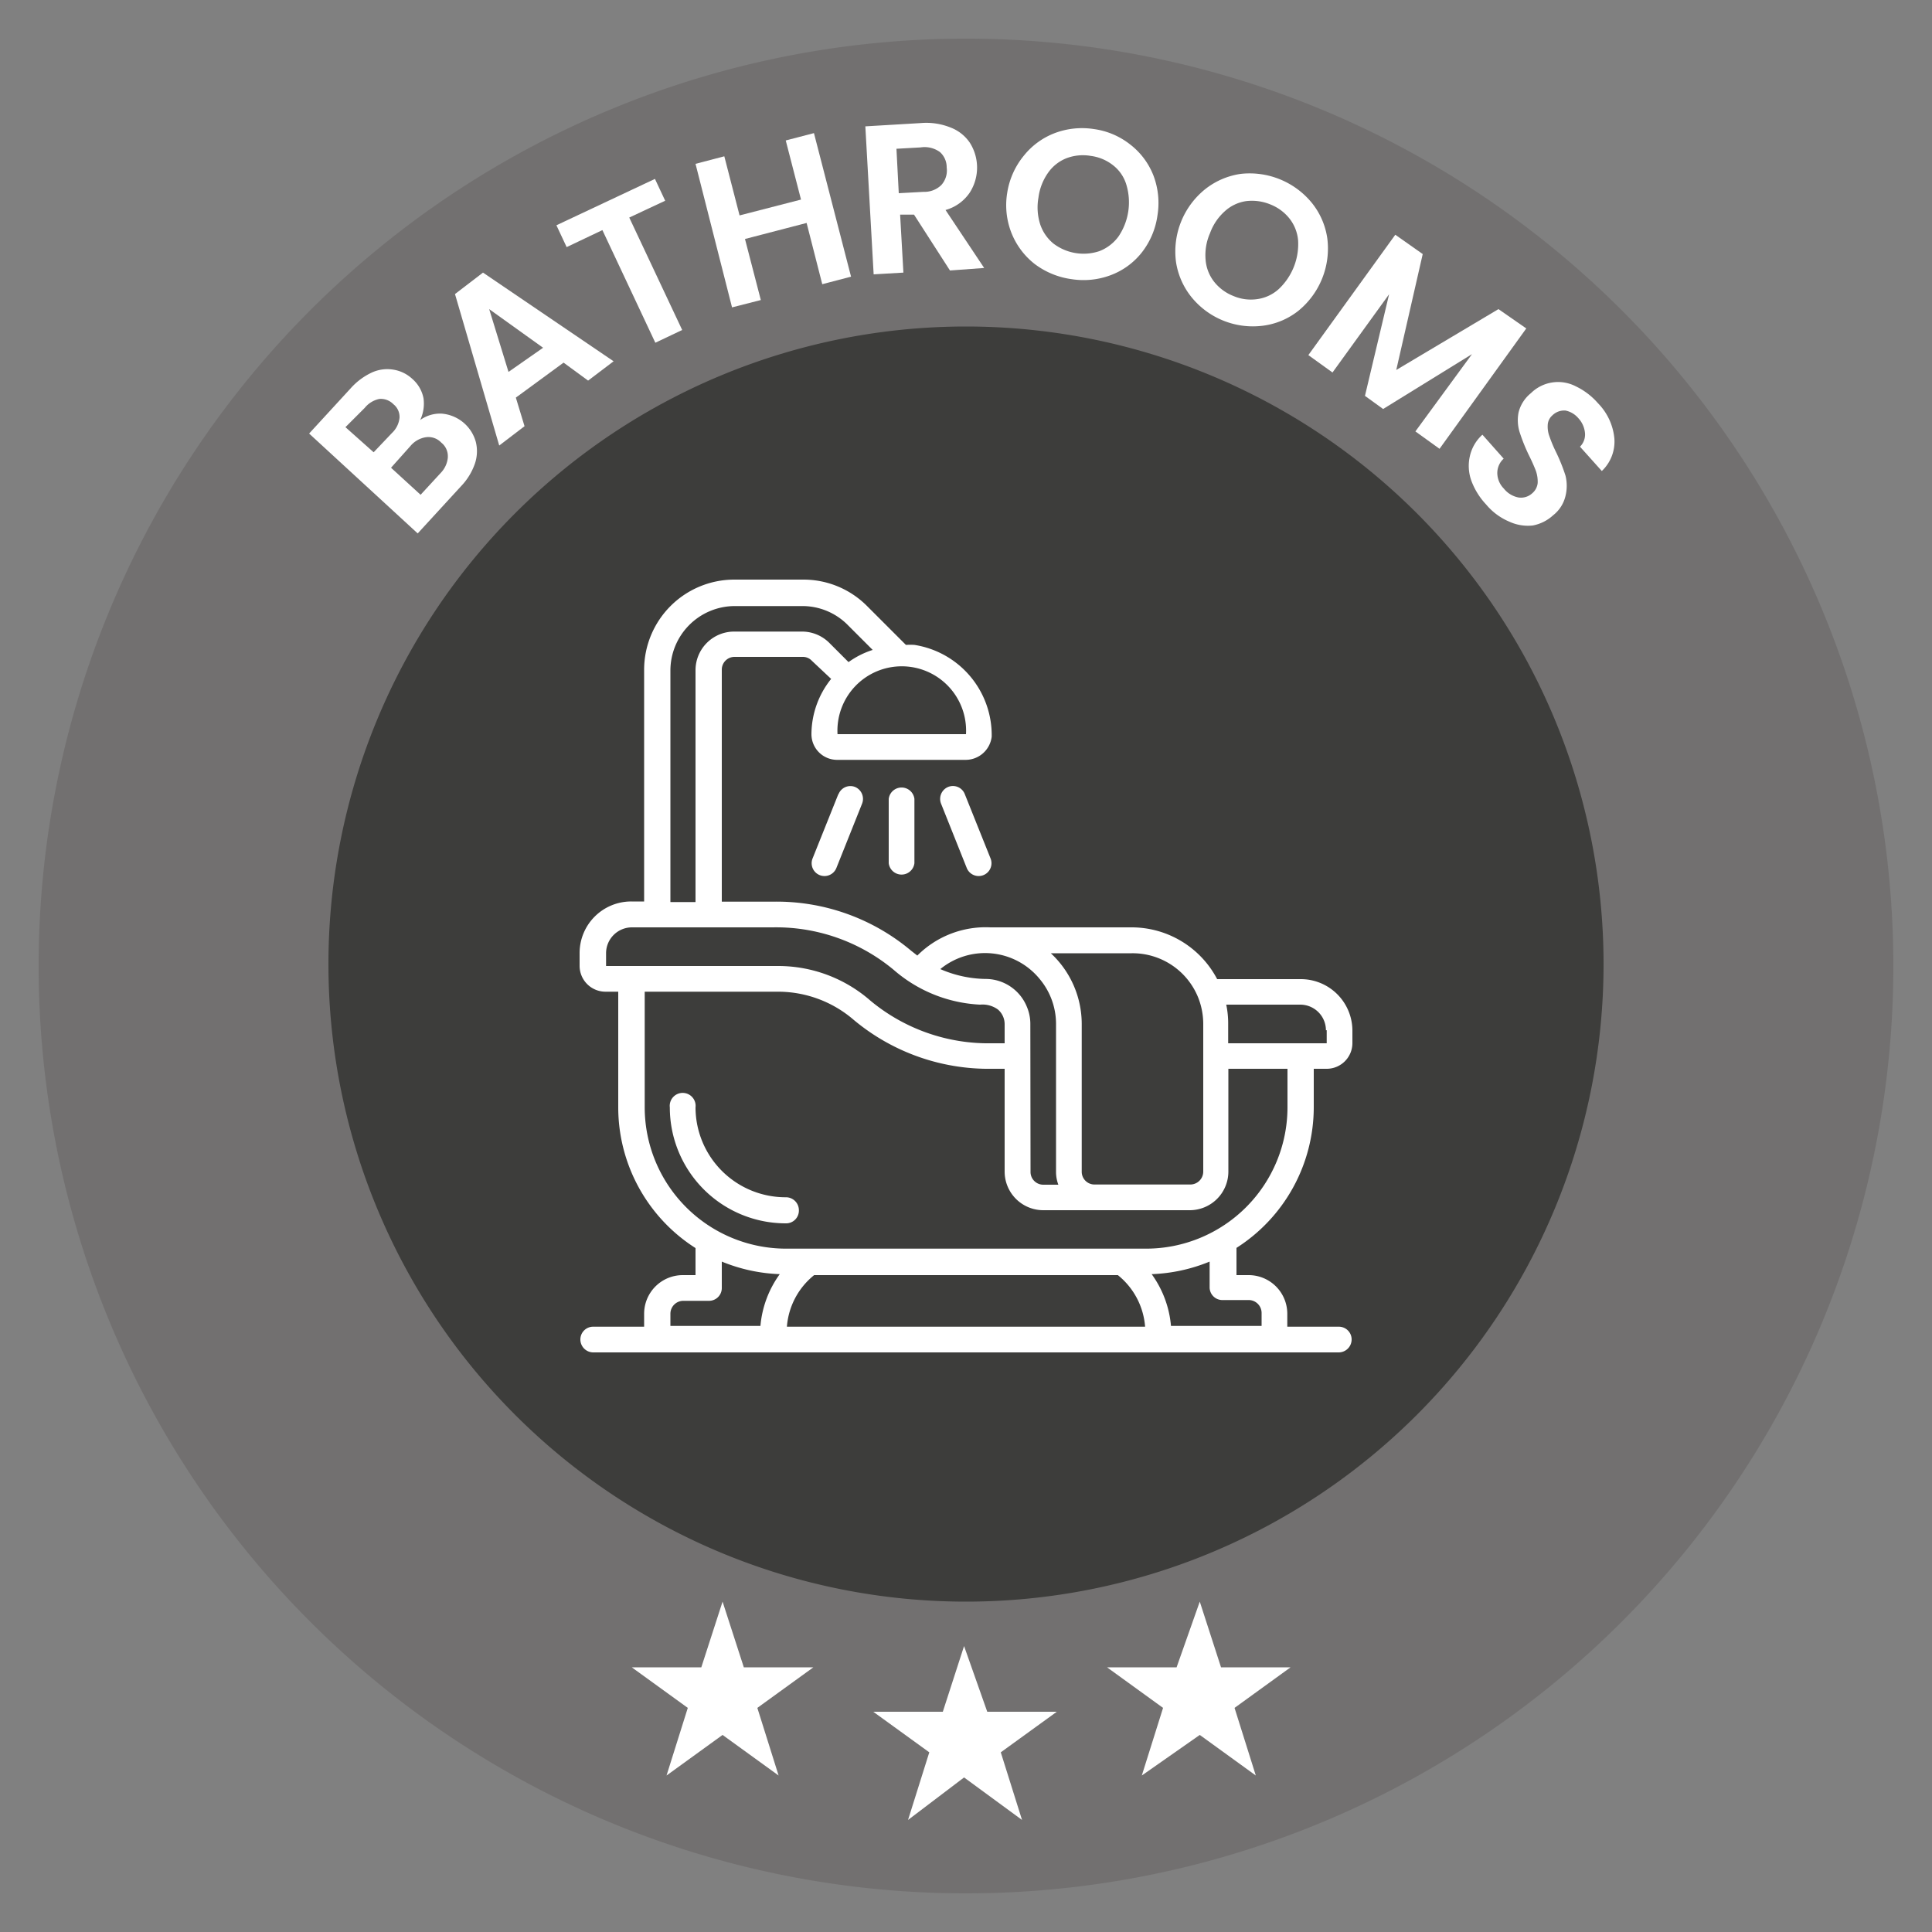 <svg id="Camada_1" data-name="Camada 1" xmlns="http://www.w3.org/2000/svg" width="100" height="100" viewBox="0 0 100 100">
  <rect x="0" y="0" width="100" height="100" fill="#808080" stroke="none"/>
  <defs>
    <style>
      .cls-1 {
        fill: #727070;
      }

      .cls-2 {
        fill: #3d3d3b;
      }

      .cls-3 {
        fill: #fff;
      }
    </style>
  </defs>
  <path class="cls-1" d="M50,98A48,48,0,1,0,2,50,48,48,0,0,0,50,98Z"/>
  <path class="cls-2" d="M50,82.9a33,33,0,1,0-33-33A33,33,0,0,0,50,82.9Z"/>
  <path class="cls-3" d="M49.9,85.2l1.2,3.4h3.6l-2.9,2.1,1.1,3.5-3-2.2L47,94.2l1.1-3.5-2.9-2.1h3.6Z"/>
  <path class="cls-3" d="M62.1,82.9l1.1,3.4h3.6l-2.9,2.1L65,91.9l-2.9-2.1-3,2.1,1.1-3.5-2.9-2.1h3.6Z"/>
  <path class="cls-3" d="M37.4,82.9l1.1,3.4h3.6l-2.9,2.1,1.1,3.5-2.9-2.1-2.9,2.1,1.1-3.5-2.9-2.1h3.6Z"/>
  <g>
    <path class="cls-3" d="M22.87,21.41a2,2,0,0,1,1.76,1.47A2,2,0,0,1,24.58,24a3.21,3.21,0,0,1-.72,1.17l-2.24,2.44L16,22.44l2.15-2.34a3.39,3.39,0,0,1,1.1-.82,1.92,1.92,0,0,1,1.09-.15,1.87,1.87,0,0,1,1,.48,1.78,1.78,0,0,1,.58,1,2,2,0,0,1-.17,1.13A1.76,1.76,0,0,1,22.87,21.41Zm-3.53,2,.95-1a1.26,1.26,0,0,0,.39-.79.84.84,0,0,0-.32-.7.9.9,0,0,0-.73-.27,1.31,1.31,0,0,0-.75.46l-1,1Zm3.84.23a.89.89,0,0,0-.34-.73.91.91,0,0,0-.79-.28,1.3,1.3,0,0,0-.81.46l-1,1.12,1.53,1.4,1.05-1.14A1.32,1.32,0,0,0,23.18,23.68Z"/>
    <path class="cls-3" d="M29.17,18.77,26.7,20.58l.45,1.48-1.31,1-2.29-7.84L25,14.11l6.76,4.59-1.32,1ZM28.11,18l-2.79-2,1,3.25Z"/>
    <path class="cls-3" d="M33.9,9.26l.53,1.13-1.86.87,2.74,5.82-1.39.66-2.74-5.83-1.85.88-.53-1.13Z"/>
    <path class="cls-3" d="M42.13,6.89l1.92,7.43-1.49.39-.81-3.17-3.19.83.82,3.16-1.49.38L36,8.48l1.49-.39.79,3.06,3.18-.82-.79-3.06Z"/>
    <path class="cls-3" d="M49.17,14l-1.86-2.89-.72,0,.17,3-1.54.09-.43-7.66,2.87-.17a3.36,3.36,0,0,1,1.54.23,2.11,2.11,0,0,1,1,.79,2.4,2.4,0,0,1,0,2.57,2.24,2.24,0,0,1-1.26.91l2,3Zm-2.65-4,1.29-.07a1.25,1.25,0,0,0,.91-.35A1.12,1.12,0,0,0,49,8.67a1.05,1.05,0,0,0-.35-.8,1.35,1.35,0,0,0-1-.24L46.4,7.7Z"/>
    <path class="cls-3" d="M53.55,13.66a3.84,3.84,0,0,1-1.2-1.61A3.92,3.92,0,0,1,52.13,10,4,4,0,0,1,53,8.05a3.76,3.76,0,0,1,1.62-1.17,4,4,0,0,1,2-.2,3.88,3.88,0,0,1,1.88.8,3.75,3.75,0,0,1,1.2,1.6,4,4,0,0,1,.21,2.07,4,4,0,0,1-.82,1.93,3.7,3.7,0,0,1-1.62,1.17,4,4,0,0,1-2,.2A4.09,4.09,0,0,1,53.55,13.66ZM56.9,13a2.2,2.2,0,0,0,1-.77,3.16,3.16,0,0,0,.4-2.67,2,2,0,0,0-.68-1,2.34,2.34,0,0,0-1.16-.49,2.4,2.4,0,0,0-1.26.12,2.1,2.1,0,0,0-.95.75,2.86,2.86,0,0,0-.5,1.29,2.88,2.88,0,0,0,.09,1.38,2.18,2.18,0,0,0,.69,1A2.58,2.58,0,0,0,56.9,13Z"/>
    <path class="cls-3" d="M61.68,15.39a3.8,3.8,0,0,1-.81-1.83,4.14,4.14,0,0,1,1.5-3.76A3.84,3.84,0,0,1,64.22,9,4.16,4.16,0,0,1,67.9,10.5a3.78,3.78,0,0,1,.8,1.83,4.16,4.16,0,0,1-1.5,3.76,3.71,3.71,0,0,1-1.84.77,4.09,4.09,0,0,1-3.68-1.47Zm3.41.09a2.08,2.08,0,0,0,1.1-.52,3.2,3.2,0,0,0,1-2.51,2.12,2.12,0,0,0-.44-1.13,2.37,2.37,0,0,0-1-.74,2.5,2.5,0,0,0-1.25-.17,2.08,2.08,0,0,0-1.1.52,2.8,2.8,0,0,0-.77,1.14,2.81,2.81,0,0,0-.23,1.36,2.11,2.11,0,0,0,.44,1.15,2.37,2.37,0,0,0,1,.74A2.3,2.3,0,0,0,65.09,15.48Z"/>
    <path class="cls-3" d="M79,17l-4.49,6.23-1.25-.9,2.93-4-4.6,2.84-.94-.68,1.25-5.26-2.93,4.05-1.25-.9,4.5-6.23,1.42,1-1.37,6L77.56,16Z"/>
    <path class="cls-3" d="M76.16,24.89a2.26,2.26,0,0,1-.08-1.28,2.12,2.12,0,0,1,.65-1.11l1.1,1.24a1,1,0,0,0-.33.75,1.16,1.16,0,0,0,.34.8,1.27,1.27,0,0,0,.76.46.86.86,0,0,0,.71-.22.8.8,0,0,0,.28-.53,1.7,1.7,0,0,0-.09-.62c-.08-.21-.2-.49-.37-.83a9.29,9.29,0,0,1-.48-1.2,2.1,2.1,0,0,1-.05-1,1.85,1.85,0,0,1,.64-1A2,2,0,0,1,81.57,20a3.54,3.54,0,0,1,1.14.87,3,3,0,0,1,.85,1.83,2.1,2.1,0,0,1-.65,1.68l-1.13-1.26a.88.88,0,0,0,.26-.69,1.3,1.3,0,0,0-.35-.79,1.18,1.18,0,0,0-.66-.39.87.87,0,0,0-.68.25.7.7,0,0,0-.24.49,1.44,1.44,0,0,0,.09.6,7,7,0,0,0,.35.83,9.29,9.29,0,0,1,.48,1.2,2.19,2.19,0,0,1,0,1.05,1.79,1.79,0,0,1-.64,1,2.14,2.14,0,0,1-1.06.53A2.31,2.31,0,0,1,78.12,27a3.15,3.15,0,0,1-1.2-.89A3.63,3.63,0,0,1,76.16,24.89Z"/>
  </g>
  <g>
    <path class="cls-3" d="M68,57.32v-2h.67A1.33,1.33,0,0,0,70,54v-.66a2.67,2.67,0,0,0-2.67-2.66H63A5,5,0,0,0,58.58,48H51.26a5,5,0,0,0-3.78,1.46l-.32-.25A10.81,10.81,0,0,0,40,46.67H37.36v-12A.66.66,0,0,1,38,34h3.55a.63.63,0,0,1,.47.2l1,.94A4.6,4.6,0,0,0,42,38a1.33,1.33,0,0,0,1.33,1.33H50a1.36,1.36,0,0,0,1.33-1.2,4.73,4.73,0,0,0-4-4.75,3.25,3.25,0,0,0-.44,0l-2-2A4.64,4.64,0,0,0,41.58,30H38a4.67,4.67,0,0,0-4.66,4.66v12h-.66A2.67,2.67,0,0,0,30,49.33V50a1.34,1.34,0,0,0,1.33,1.33H32v6a8.64,8.64,0,0,0,4,7.27V66h-.66a2,2,0,0,0-2,2v.67H30.71a.66.66,0,0,0-.67.66.67.67,0,0,0,.67.67H69.29a.67.67,0,0,0,.67-.67.66.66,0,0,0-.67-.66H66.63V68a2,2,0,0,0-2-2H64V64.59A8.64,8.64,0,0,0,68,57.32Zm.67-4V54H63.57V53a4.68,4.68,0,0,0-.1-1h3.82A1.33,1.33,0,0,1,68.63,53.33ZM62,51.59a3.72,3.72,0,0,1,.28,1.4v7.65a.67.67,0,0,1-.67.67H56.65a.66.66,0,0,1-.66-.67V53a5,5,0,0,0-1.6-3.66h4.19A3.66,3.66,0,0,1,62,51.59ZM53.33,53a2.28,2.28,0,0,0-.18-.89A2.31,2.31,0,0,0,51,50.67a6.07,6.07,0,0,1-2.33-.51,3.65,3.65,0,0,1,5.15.52A3.62,3.62,0,0,1,54.66,53v7.65a1.89,1.89,0,0,0,.12.67H54a.66.66,0,0,1-.66-.67ZM50,38H43.35A3.33,3.33,0,1,1,50,38ZM34.7,34.7A3.34,3.34,0,0,1,38,31.37h3.55a3.3,3.3,0,0,1,2.35,1l1.27,1.27a4.45,4.45,0,0,0-1.25.63l-1-1a2,2,0,0,0-1.41-.58H38a2,2,0,0,0-2,2v12H34.7ZM31.37,49.33A1.34,1.34,0,0,1,32.71,48H40a9.51,9.51,0,0,1,6.27,2.21A7.34,7.34,0,0,0,50.73,52a1.36,1.36,0,0,1,.92.25A1,1,0,0,1,52,53v1h-.67a9.55,9.55,0,0,1-6.27-2.2A7.25,7.25,0,0,0,40.28,50H31.37Zm2,8v-6h6.91a6,6,0,0,1,3.91,1.46,10.88,10.88,0,0,0,7.14,2.53H52v5.32a2,2,0,0,0,2,2h7.58a2,2,0,0,0,2-2V55.32h3.06v2a7.32,7.32,0,0,1-7.32,7.31H40.69A7.32,7.32,0,0,1,33.37,57.32ZM42.14,66H57.86a3.79,3.79,0,0,1,1.41,2.67H40.73A3.79,3.79,0,0,1,42.14,66ZM34.7,68.63V68a.67.67,0,0,1,.67-.67H36.7a.66.66,0,0,0,.66-.66V65.3a8.7,8.7,0,0,0,3,.65,5.35,5.35,0,0,0-1,2.68Zm28.6-1.34h1.33a.67.67,0,0,1,.67.67v.67H60.61a5.35,5.35,0,0,0-1-2.68,8.7,8.7,0,0,0,3-.65v1.33A.66.66,0,0,0,63.3,67.29Z"/>
    <path class="cls-3" d="M41.35,62.64a.67.67,0,0,0-.66-.67A4.66,4.66,0,0,1,36,57.32a.67.67,0,1,0-1.33,0,6,6,0,0,0,6,6A.66.66,0,0,0,41.35,62.64ZM46,41.35v3.33a.67.67,0,0,0,1.33,0V41.35a.67.67,0,0,0-1.33,0Zm-2.61-.24-1.33,3.32a.66.66,0,1,0,1.23.5l1.33-3.33a.67.67,0,0,0-.37-.87A.66.66,0,0,0,43.4,41.11Zm6.55,0a.66.66,0,0,0-.86-.38.67.67,0,0,0-.37.87l1.33,3.33a.66.66,0,1,0,1.23-.5Z"/>
  </g>
</svg>
